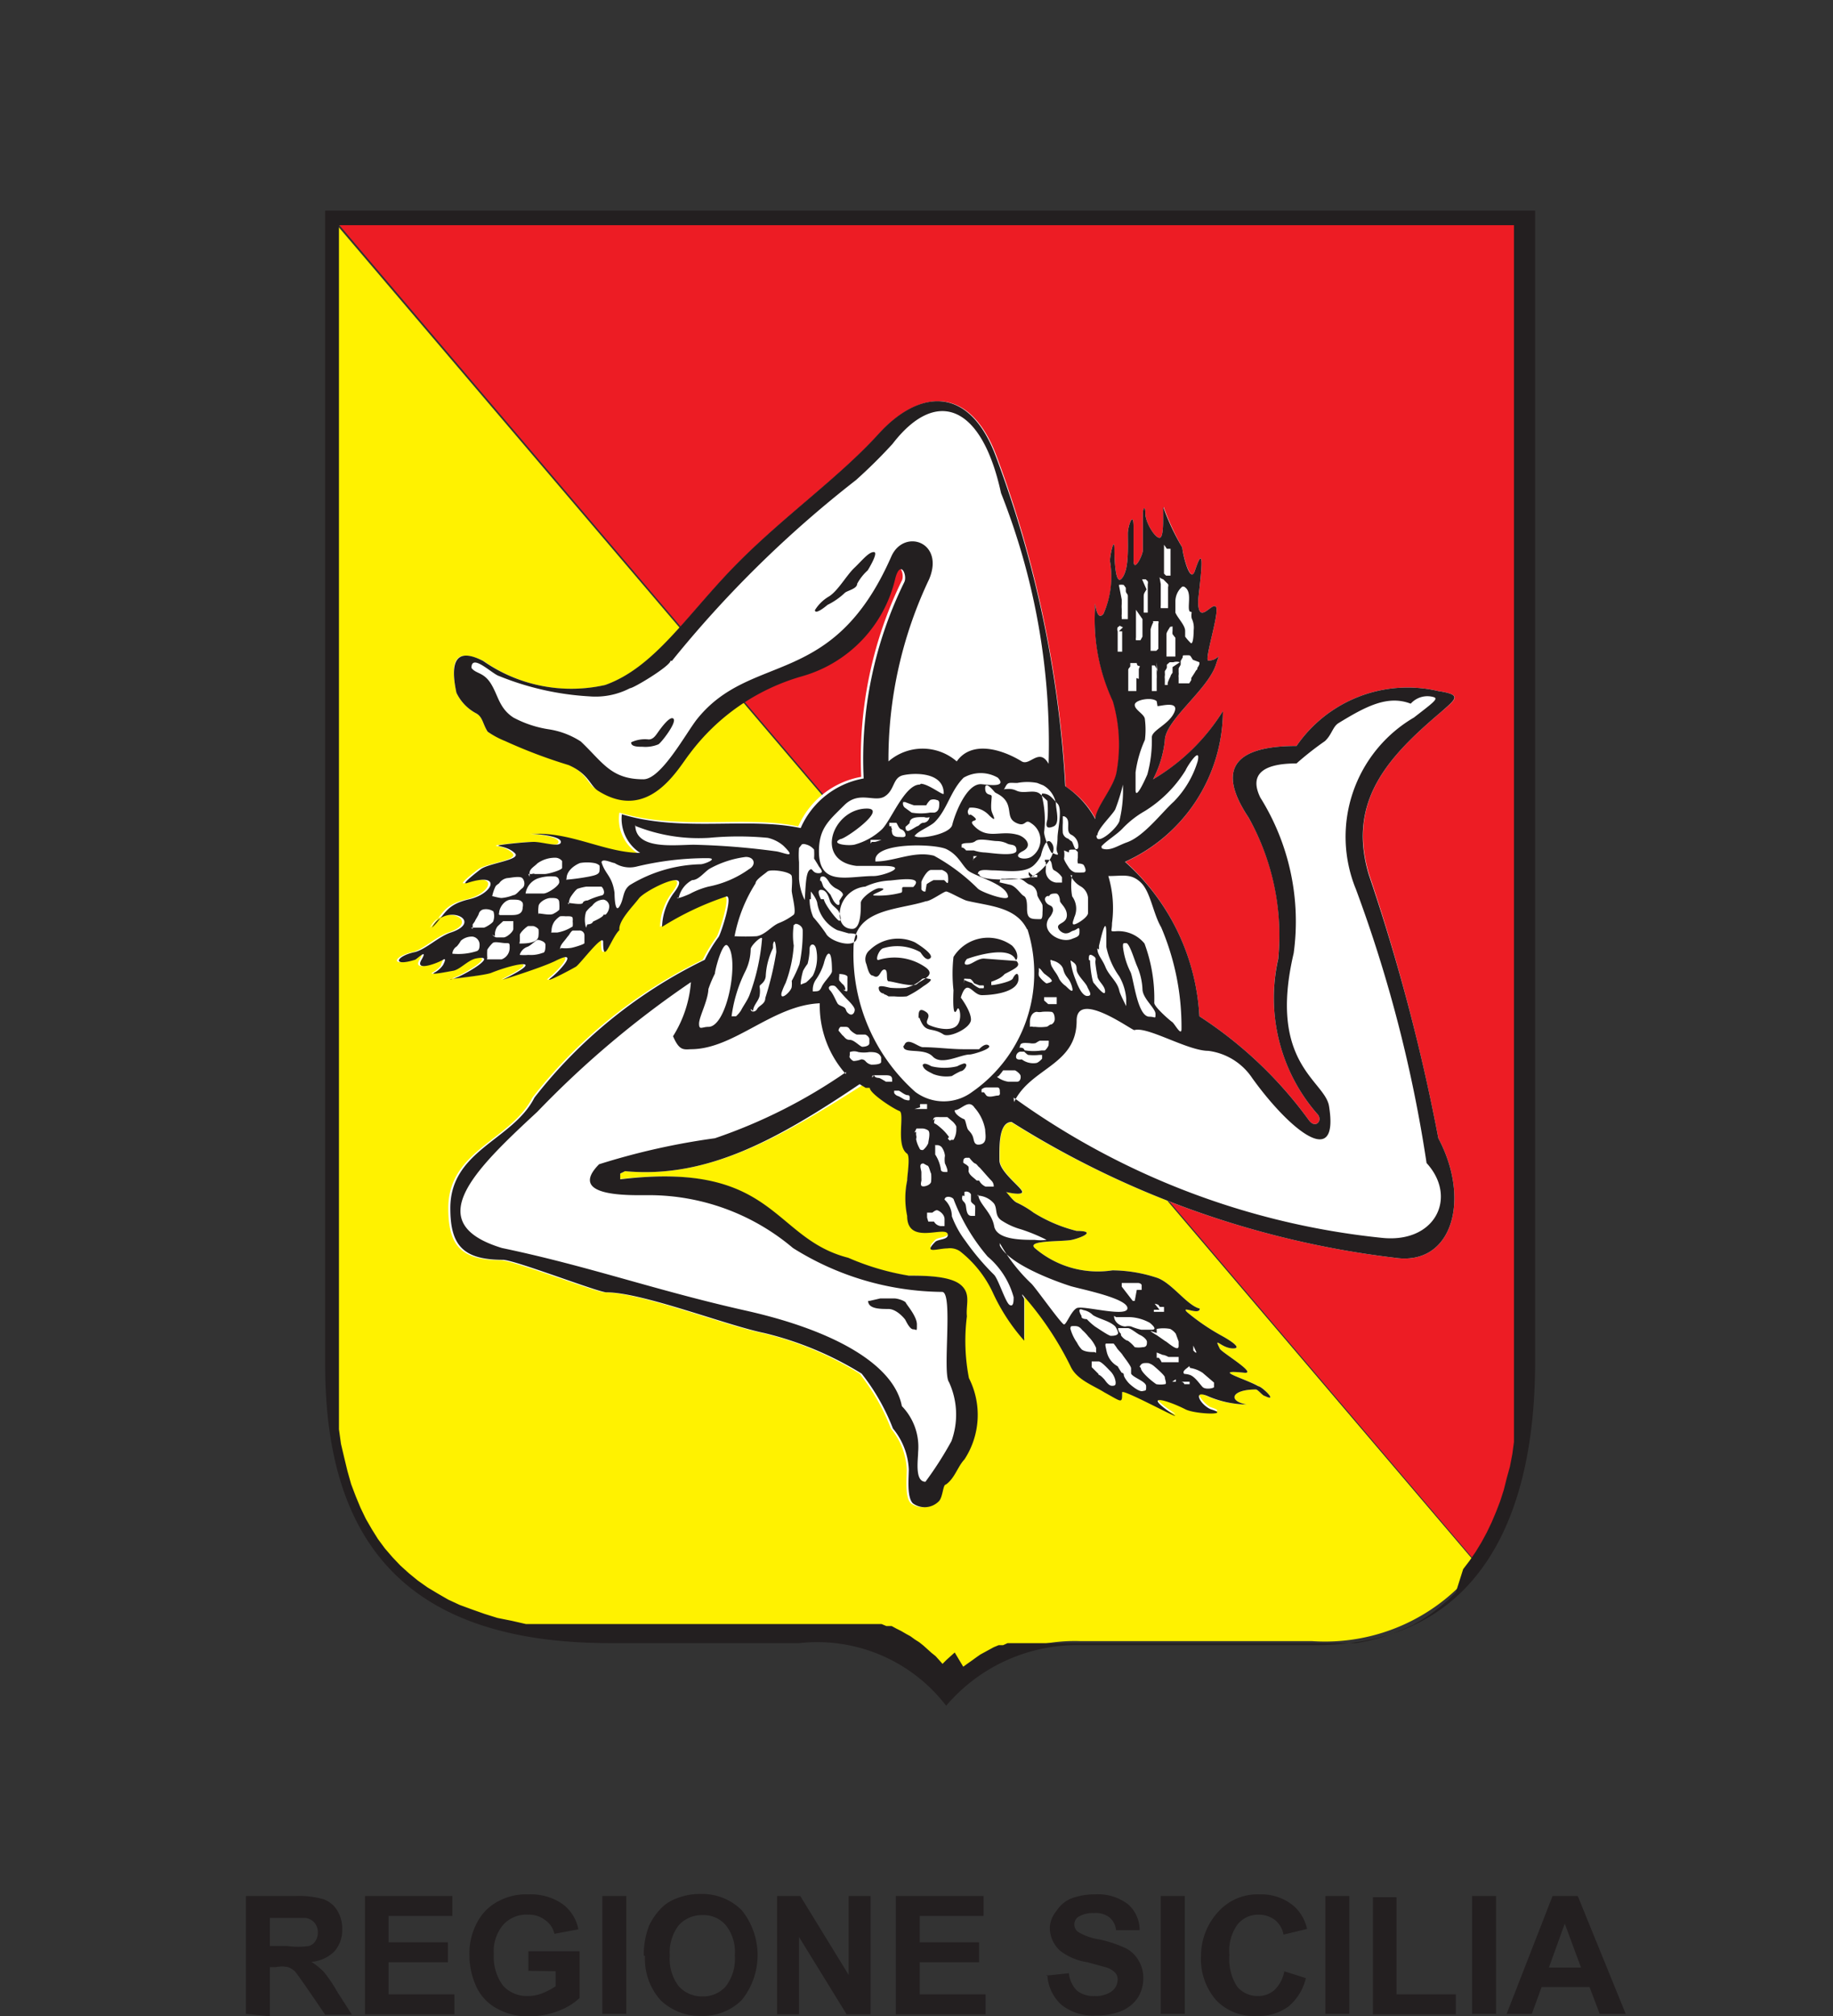 <svg xmlns="http://www.w3.org/2000/svg" viewBox="0 0 45.1 49.6"><rect x="0" y="0" width="45.1" height="49.6" fill="#333333" stroke="none"/><defs><style>.cls-1{fill:#ed1c24;}.cls-1,.cls-2,.cls-3,.cls-4{fill-rule:evenodd;}.cls-2{fill:#fff200;}.cls-3,.cls-5{fill:#231f20;}.cls-4{fill:#fff;}.cls-6{fill:none;}</style></defs><g id="Layer_2" data-name="Layer 2"><g id="Layer_1-2" data-name="Layer 1"><path class="cls-1" d="M8.07,5.21H37.61V33.42a8.65,8.65,0,0,1-1.3,5h0Z"></path><path class="cls-2" d="M8.08,5.29h0L36.36,38.51a4.71,4.71,0,0,1-4.08,1.86l-5.7,0a4.16,4.16,0,0,0-3.32,1.48,4,4,0,0,0-3.6-1.54l-4.53,0c-4.84,0-7-2.22-7-6.82Z"></path><path class="cls-3" d="M8,5.18V33.56c0,4.62,2.23,6.88,7.09,6.86l4.57,0a4,4,0,0,1,3.62,1.54,4.23,4.23,0,0,1,3.34-1.49l5.73,0c4.16,0,5.41-3.33,5.42-6.91V5.18ZM37.25,35.47l0-.3,0-.32,0-.32,0-.32V5.54H8.34V34l0,.41,0,.38,0,.37.05.36.08.34.08.33.09.32.11.29.12.29.13.27.15.26.15.24.17.23.19.22.19.2.21.19.22.18.24.17.25.15.26.15.28.13.3.11.31.11.32.1.35.07.35.08.38,0,.39,0,.4,0,.43,0h.43l4.57,0h.62l.15,0h.15l.14,0,.15,0,.14,0,.14,0,.13,0,.14,0,.13,0,.13,0,.13,0,.12.05.13,0,.11.06.12.06.12.07.11.06.11.08.11.07.1.08.1.09.1.09.1.08.09.1.08.09h0l.1-.1.1-.09.1-.09L23.7,41l.11-.08.1-.07.11-.08.1-.07.11-.06.11-.06.11-.06.12-.05.11,0,.11-.05.12,0,.12,0,.11,0,.12,0,.12,0,.12,0,.11,0h.13l.12,0,.12,0h.62l5.72,0h.37l.35,0,.33,0,.31-.06.3-.08.27-.09.27-.11.25-.11.24-.14.21-.14.22-.17.19-.16.19-.19L36,38.6l.16-.21.15-.22.14-.23.13-.24.12-.25.11-.26.1-.26.09-.28.07-.28.08-.29.06-.31Z"></path><path class="cls-4" d="M21.21,26.7h0C19.17,28,17.42,29,15.38,28.81l-.11.06h-.06l0,0s0,.11,0,.14c3.83-.46,3.73,1.45,5.61,1.93a6.75,6.75,0,0,0,1.49.44c.35,0,1,0,1.27.22s.13.49.16.78a4.52,4.52,0,0,0,.06,1.52,2,2,0,0,1-.12,2c-.16.18-.24.47-.46.62-.07,0-.07.31-.17.41a.49.49,0,0,1-.64.05c-.15-.15-.1-.62-.1-.84a1.7,1.7,0,0,0-.39-1,5.18,5.18,0,0,0-.77-1.35,8,8,0,0,0-2.4-1c-.93-.19-3-1-3.88-1-.2,0-2.26-.79-2.55-.79-1,0-1.29-.39-1.29-1.28,0-1.43,1.54-1.67,2.07-2.72a11.89,11.89,0,0,1,4.19-3.39,3.64,3.64,0,0,1,.34-.56c.05-.06.36-1,.2-1a7.25,7.25,0,0,0-1.59.75,1.46,1.46,0,0,1,.3-.85c.5-.66-.71-.05-.87.16s-.51.54-.48.77c-.2.2-.4.9-.4.29,0-.22-.57.55-.67.61s-.85.46-.61.27.71-.72.1-.41c-.35.17-1.32.47-1.29.46,1.1-.54.35-.42-.28-.17-.16.07-1.2.17-1,.16s1.27-.64.61-.51c-.2.05-.38.27-.54.3s-.58.1-.48.05a.67.67,0,0,0,.22-.18c0-.06.11-.21,0-.14s-.71.31-.53,0-.13,0-.16,0c-.57.18-.48-.09,0-.19.26-.07.57-.38.87-.48.85-.28-.14-.75-.45-.12.33-.33.31-.56.91-.7s.8-.68-.05-.4c-.21.07.29-.31.33-.34.22-.15,1-.22.84-.39s-.42-.17-.41-.19.68-.09.88-.09.66.15.66,0-.64-.2-.75-.2.18,0,.2,0c.88,0,1.7.48,2.5.48a1,1,0,0,1-.45-1c1.47.45,3.1.06,4.4.34a2.09,2.09,0,0,1,1.55-1.22,10,10,0,0,1,1-4.83c.08-.16-.09-.57-.22-.1a3.24,3.24,0,0,1-2.31,2.42,5.24,5.24,0,0,0-2.75,1.9c-.28.35-1,1.71-2.26.9-.2-.12-.21-.4-.72-.62a11.57,11.57,0,0,1-1.56-.6A1.87,1.87,0,0,1,12,18c-.12-.18-.12-.36-.28-.45a1.11,1.11,0,0,1-.49-.51c-.18-.84,0-1.1.67-.78a3.75,3.75,0,0,0,3,.59c1.21-.43,2-1.71,3.18-2.92s2.56-2.17,3.55-3.26,2.23-1.21,2.89.55a27.71,27.71,0,0,1,1.7,8.13,2.14,2.14,0,0,1,.74.8c0-.28.45-.77.52-1.15a3.82,3.82,0,0,0-.09-1.75A4.74,4.74,0,0,1,26.94,15c0-.46,0,.35.21.1a2.18,2.18,0,0,0,.16-1.3c0-.14.11-.64.11-.29,0,.06,0,.93.18.72s.15-.74.15-1.11c0-.17.14-.58.14-.16v.82c0,.33.23-.12.23-.25v-.9c0-.13.06-.21.06,0s.23.6.35.6.08-.6.1-.76a6.44,6.44,0,0,0,.46,1c0,.12.2.93.31.57.31-.94.08.59.08.75,0,.62.35,0,.44.14s-.3,1.32-.19,1.32c.27,0,.31-.28.19.09-.19.62-1.26,1.38-1.26,1.88a2.65,2.65,0,0,1-.29.95,4.9,4.9,0,0,0,1.72-1.68,4.1,4.1,0,0,1-2.4,3.71A5.51,5.51,0,0,1,29.51,25a10.14,10.14,0,0,1,2.69,2.55c.17.24.37,0,.2-.16a4.36,4.36,0,0,1-.95-3.81,5.85,5.85,0,0,0-.73-3.47c-.78-1.17-.38-1.76,1.18-1.76A3.32,3.32,0,0,1,35.39,17c.58.09.46.18.06.52-1.26,1.07-2.32,2.17-1.76,4A49.79,49.79,0,0,1,35.39,28c.8,1.5.35,3.15-1.07,2.94a22.88,22.88,0,0,1-9.43-3.33c-.33,0-.29.64-.29.93s.56.68.56.78-.42,0-.41,0,.16.21.27.26a2.8,2.8,0,0,1,.41.25,3.8,3.8,0,0,0,1.06.45c.51,0,.11.17-.12.22s-1.15,0-.9.21a2.38,2.38,0,0,0,1.9.54,3.56,3.56,0,0,1,1.09.18c.37.12.75.69,1.06.76,0,.18-.49-.09-.31.09a5.32,5.32,0,0,0,.87.59s.55.3.26.3-.49-.32-.33,0c0,.07.92.61.62.6-.86-.09,0,.14.34.33.07,0,.5.41.15.24-.05,0-.17-.16-.22-.16-.6,0-.7.28-.23.37a2.63,2.63,0,0,1-.94-.19s-.23-.12-.23-.06.18.28.3.32c.5.16-.39.12-.63,0-.45-.23-1.11-.42-.31.12.36.24-1.25-.64-1.25-.54,0,.3,0,.24-.44,0-.27-.17-.68-.31-.83-.64a8.15,8.15,0,0,0-1.18-1.77c0,.06.05.06.05.14v1a4.54,4.54,0,0,1-.79-1.2,2.8,2.8,0,0,0-.8-1,.44.44,0,0,0-.31-.07c-.23,0-.61.15-.3-.16.07-.07.32-.05.32-.17,0-.27-1,.29-1-.47a2.12,2.12,0,0,1,0-.87c0-.12.08-.59,0-.66-.29-.2-.05-1-.19-1.05s-.73-.43-.73-.57,0,0,0,0h-.1s0,0,0,0h0"></path><path class="cls-3" d="M25.28,22.86a3.56,3.56,0,0,1-1.36,4,1.17,1.17,0,0,1-1.4,0A4.53,4.53,0,0,1,21,23.34c0-1,1.11-.95,1.78-1.17.12,0,.44-.24.5-.24s.42.21.52.23c.55.13,1.2.15,1.47.7m-1.55,1.33s0-.1,0-.11.1,0,.14,0,.09.08.11.11,0,0,0,0l.13.05s.08,0,.1,0a.08.08,0,0,1,0,.07s0,0,0,0H24.1a.64.64,0,0,1-.19-.13s-.18-.06-.18-.08m-1.13.95c0-.14,0-.28.18-.16s-.09.25.09.33.54.16.68,0,.05-.51,0-.39c-.13.28-.09-.44-.09-.47a3.7,3.7,0,0,1,0-.82,1,1,0,0,1,1.44-.28c.21.21.11.42.08.33-.17-.33-1-.07-1.19,0,0,0-.12.14,0,.14s.25-.15.42-.15l.8.06c.11.12,0,.17-.29.32a.51.51,0,0,1-.14.11,1.34,1.34,0,0,1-.19.08s0,.06,0,.08.49-.07.53-.16.14-.2.14,0c0,.35-.66.41-.9.41s-.36-.45-.52.06c0,0,.25.33.25.54s-.52.45-.67.37c-.32-.21-.45,0-.6-.42m.08,1.2c0-.14.21,0,.22,0a1.35,1.35,0,0,0,.63,0,.87.87,0,0,1,.17-.07c.13,0,0,.19-.08.19a1.64,1.64,0,0,0-.22.12.89.89,0,0,1-.46-.05c-.11-.06-.26-.11-.26-.25m-.45-.46c.08-.21.34.05.46.05.31,0,.68.05,1,.05l.38,0s.15-.17.24-.09-.4.22-.47.22c-.23,0-.69.28-.91.05s-.74-.05-.72-.26m-.48-1.29c-.06,0-.13-.05-.13-.14s.25,0,.3,0a2.17,2.17,0,0,0,.36,0,.86.86,0,0,0,.41-.22.22.22,0,0,1,.16,0c.17,0-.13.18-.13.18a2.36,2.36,0,0,1-.41.25,1.61,1.61,0,0,1-.31,0h-.14s-.07-.05-.11-.05M21.48,24c-.11,0-.14-.23-.17-.3a.29.29,0,0,1,.09-.33,1,1,0,0,1,1.11-.19s.49.29.38.39-.23-.14-.25-.15a1.17,1.17,0,0,0-.92-.09c-.11.05-.2.33-.09.28a1.33,1.33,0,0,1,1.12.17c.32.21-.08.32-.18.42s-.61-.06-.7-.06,0-.29-.11-.29-.11.26-.28.15m3.46,3A18.74,18.74,0,0,0,34,30.45c1.32.14,1.87-1,1.1-1.84a33.79,33.79,0,0,0-1.74-6.74,3.4,3.4,0,0,1,1.43-4.22c.45-.35.61-.46.49-.5a.55.55,0,0,0-.57.16c-.57-.22-1.11.07-1.78.48-.14.09-.16.28-.33.44a7.58,7.58,0,0,0-.7.55c-.86,0-1.16.29-.89.84a5.75,5.75,0,0,1,.82,3.83c-.64,2.72.77,3.13.87,3.76.26,1.61-1,.55-1.89-.69a1.53,1.53,0,0,0-1.08-.67c-.51,0-1.5-.61-1.82-.51-.07,0-1.42-1-1.42-.23,0,1.1-1.13,1.15-1.54,2m2.32-5.56c.36,0,.56-.07.8.16s.3.76.5,1.1a6.24,6.24,0,0,1,.5,2.5c0,.2-.17-.13-.23-.17s-.44-.37-.44-.47a3.89,3.89,0,0,0-.24-1.46.83.83,0,0,0-.73-.3c-.13,0-.07,0-.07-.2a2.76,2.76,0,0,0-.09-1.16m.36,1.74c0-.09,0-.09.08-.09s.2.41.26.55a1.59,1.59,0,0,1,.14.58c0,.23.32.47.32.61s0,.07-.15.07c-.29,0-.38-.89-.46-1.09a1.83,1.83,0,0,1-.19-.63m-.59.07v-.09c.11-.48.18-.66.18-.3,0,.09,0,.24,0,.32a1.9,1.9,0,0,0,.32.73,1.31,1.31,0,0,1,.17.55s0,.18,0,.18-.16-.31-.17-.38c-.05-.23-.25-.36-.34-.58S27,23.5,27,23.33m-.21.28c0-.09,0-.16.1-.1s.06.09.06.16A3,3,0,0,0,27,24c0,.13.19.24.19.39s-.24-.17-.28-.21-.09-.41-.09-.55m-.47,0c.1.07.14.09.14.22s.22.32.26.42.15.23,0,.23-.27-.36-.29-.41a1.83,1.83,0,0,1-.12-.46m-.44,0a.4.4,0,0,1,.21.12.26.26,0,0,1,.05.09s0,0,0,0a.48.48,0,0,0,.08.18l.06.08a.63.63,0,0,1,.09.24c0,.11-.16-.09-.19-.1a.54.54,0,0,1-.14-.16.83.83,0,0,0-.09-.16s-.05-.07-.07-.11a.26.26,0,0,1-.05-.14.08.08,0,0,1,0-.06s0,0,0,0m-.16,1s0-.06,0-.08v0l0,0,0,0,.05,0,0,0,0,0H26l0,0v.17h0v0h0l0,0h0l-.06,0h-.1l-.05,0h0v0Zm-.08-.76s.07.1.11.12l.09.07a.08.08,0,0,0,0,0s.07.06.07.09-.11.06-.13.06-.15-.11-.19-.19a.31.31,0,0,1,0-.1c0-.05,0-.06,0-.09m-.22,1.33c0-.11.05-.24.17-.25a.31.31,0,0,0,.13,0,1.24,1.24,0,0,1,.22,0c.07,0,.09.11.09.16a.15.15,0,0,1-.08.15c-.06,0-.07.06-.15.06a1,1,0,0,1-.24,0l-.06,0a.11.11,0,0,0-.08,0m-.24.47c0-.1.16-.07.23-.07a.37.37,0,0,0,.15,0s0,0,0,0,.09-.06.11-.06.2,0,.21,0,0,.09,0,.11-.07.13-.1.13,0,0-.07,0a1.31,1.31,0,0,1-.4,0l0,0c-.05,0,0-.07-.15-.07M25,26a.13.13,0,0,1,.1-.13h.1s.08.08.1.08a1.22,1.22,0,0,0,.27,0h.07s0,.08,0,.09-.1.11-.15.11a.47.47,0,0,1-.35-.09S25,26.09,25,26m-.43.47s.08-.09.11-.14,0,0,0,0,.27,0,.29,0,.13.08.14.13,0,.14-.08.15h-.22a.61.61,0,0,1-.28-.12m-.38.38.06,0,.06.08c.07.06.21,0,.28,0s.05-.07.05-.1,0-.1-.06-.1l-.27,0a.18.18,0,0,0-.12.05m1.66-4.72c0-.1.1-.1.17-.1s.1.12.1.18.17.17.17.35-.17.19-.21.26.08.19.18.19.12-.05.2-.07.14-.12.14,0,0,.14-.17.2c-.29.14-.82-.18-.57-.52a.4.4,0,0,0,.09-.17c0-.15-.1-.1-.17-.2s0-.17.07-.16m.53-.51a.59.59,0,0,0,.26.28.37.37,0,0,1,.17.27c0,.1,0,.28,0,.38s-.26.27-.34.28,0-.14,0-.17a.51.51,0,0,0-.05-.52,1.45,1.45,0,0,1,0-.52m-1.78.17c0-.1.05-.08.13-.08a1.93,1.93,0,0,1,.34,0c.11,0,.18.12.27.14a.27.27,0,0,1,.18.24c0,.07.12.21.13.27a1,1,0,0,1,0,.17c0,.06,0,.17-.05.17-.24,0-.33,0-.33-.26,0-.1,0-.27-.08-.31s-.2-.26-.36-.28l-.26-.06m.87-.13c0-.09,0,0,0-.05h.08l0,0a.15.15,0,0,1,0,0,.08.08,0,0,0,0,0l0,0,0,0h0l0,0s0,0,0,0v.06h0v0h-.16s-.05-.05-.05-.07,0-.05,0-.06,0,0,0,0l0,0h0l0,0,0,0m.4-.25s0,0,0-.05h.07c.14,0,.07.22.16.26a.52.52,0,0,1,.19.17s0,.11,0,.13h-.15a.29.29,0,0,1-.25-.3,1.49,1.49,0,0,0,0-.21m.57-.23c0-.05,0-.07.07-.07s.07,0,.09,0h0v0l.06.06v.14a.34.34,0,0,0,0,.14s.13,0,.15.05h0s.09.15,0,.17a1.55,1.55,0,0,1-.22,0,.29.29,0,0,1-.16-.13s-.11-.16-.11-.21a.6.6,0,0,0,0-.2m0-.84c.21.08,0,.38.19.46a.31.31,0,0,1,.16.3s0,.05-.05.05-.08-.18-.12-.2-.06-.05-.08-.06a.19.19,0,0,1-.13-.14,2.08,2.08,0,0,1,0-.25c0-.05,0-.14,0-.16m-.51-.56c.19,0,.25.12.38.25s0,.65,0,.84-.05.27,0,.37-.11,0-.14,0-.19-.38-.19-.51a2.47,2.47,0,0,0-.06-.91M24.06,21.5c0-.14.25-.09.37-.09.28,0,.76.09,1-.12a.8.8,0,0,0,.18-.24s.12-.55.28-.29-.33.78-.58.83-1.22.1-1.22-.09m-.16-.35h.25v0h0v0h0l0,0v0l0,0H24l-.05,0h0l0,0,0,0s0,0,0,0v-.09l0,0s0,0,.09,0m.66-1.63c.1-.21.1-.17.33-.17a1.3,1.3,0,0,1,.49,0l.15.06a.64.64,0,0,1,.31.44c0,.16.11.5-.06.57s-.2,0-.15-.17a2.36,2.36,0,0,0,0-.46l-.17-.16c-.14-.14-.4,0-.59-.09s-.32,0-.31-.06m-.85.48a.58.58,0,0,1,.49.19c.21.2.09,0,.06-.1s0-.3,0-.37-.16,0-.16-.2.21.07.24.1.23.09.31.29,0,.37.23.47.19-.12.35,0a.49.49,0,0,1,0,.83c-.18.1-.49,0-.21-.14s.05-.37-.14-.41c-.42-.11-.72.13-1.05-.21-.18-.18.15-.09,0-.22s-.1,0-.14-.07,0-.12,0-.12m-.17.86c.09-.06.24,0,.34-.08s.39,0,.54,0a.61.61,0,0,1,.24.06c.09.05.23,0,.23.17s-.69.05-.79.05a1,1,0,0,1-.26-.05l-.19,0s-.06-.08-.11-.07m-2.12.34c-.08-.48,1.47-.44,1.75-.3s.36.36.51.51.94.33,1,.64c.05.16-.65-.09-.74-.18a4.77,4.77,0,0,0-1.08-.81c-.51-.13-1,.16-1.48.14m1-.6c0-.11.38-.25.5-.37.31-.31.38-.76.71-1.09a.84.84,0,0,1,.84,0c.26.27-.32.16-.42.16-.36,0-.64.75-.7,1s-.91.38-.93.26m-1.08.2s0-.08,0-.09h.12l0,0h.05v0h.1v0h0v0h0s-.14.05-.17.05,0,0,0,0h-.07v0h0s0,0,0,0m.43-.39s0-.06,0-.08l.05,0s.1,0,.12,0,.06.14.12.16a.16.16,0,0,1,.11.14c0,.07-.09.05-.14.05s-.17,0-.19-.1,0-.08,0-.09-.05-.07,0-.07m.43-.08c0-.16.21-.15.36-.15a.18.18,0,0,0,.13,0l0,0s0,0,0,0a.16.16,0,0,1-.15.14c-.07,0-.1.07-.14.08s-.2.13-.25.12-.05-.07-.05-.1v0s0,0,0,0m-.06-.61.05,0s.18.07.22.08l.07,0h.14s.08,0,.09,0a.45.45,0,0,1,.1-.13.22.22,0,0,1,.16,0s.06,0,.06.08,0,.2-.12.23l-.11,0a1.35,1.35,0,0,1-.45,0l-.15-.11a.13.13,0,0,1-.06-.14m.41-.44c-.37,0-.7.87-.93,1.1a1.59,1.59,0,0,1-.65.37c-.13.05-.65,0-.37-.13.12,0,1.17-.75.65-.75-.84,0-1.31,1.28-.26,1.41.2,0,.44,0,.65,0,.7,0,0,.25-.22.25-.64,0-1.35.27-1.35-.61,0-.57.25-.76.62-1.13s.75-.06,1-.22.19-.46.45-.52,1-.09,1,.45c0,.07-.36-.23-.56-.24m.11,2.65.13,0c-.13,0-.09,0-.17,0a.13.13,0,0,1-.06-.05s0-.15,0-.18.13-.3.24-.3h.27c.13.06.15.09.15.25s-.07,0-.11,0l-.25,0a1.28,1.28,0,0,0-.17.1Zm-1.59.32c0,.15,0,.6-.21.6s-.31-.16-.31-.36a.69.69,0,0,1,.63-.68,1.6,1.6,0,0,1,.6-.15c.1,0,.88-.14.58.16,0,0-.17,0-.24,0s0,.12-.06.14a2.14,2.14,0,0,1-.63.07c-.25,0,.45-.18.09-.18-.12,0-.45.24-.45.36m-1-.54c0-.07,0-.11.07-.11s.13.11.17.17a.53.53,0,0,0,.14.12s.25.11.16.2l-.07.11a.15.15,0,0,1,0,.09c-.05.05-.14-.09-.14-.09s-.07-.13-.07-.14-.15-.17-.17-.19-.05-.14-.07-.16m0,.45s-.13-.23,0-.23.18.14.22.27.19.18.23.29.05.2,0,.2-.36-.4-.38-.53m-.32,0s0-.19,0-.19.15.18.16.3a.9.9,0,0,0,.49.65l.28.08c.07,0,.21,0,.21.07,0,.34-.67.14-.77-.07a4.24,4.24,0,0,0-.31-.4,1.08,1.08,0,0,1-.09-.44m-.13,0a1.42,1.42,0,0,1-.13-.5v-.41a2,2,0,0,1,0-.35l.07-.09a.13.13,0,0,1,.09,0,.38.38,0,0,1,.21.13,1.62,1.62,0,0,1,0,.22s.09.14.11.18.17.18,0,.18-.14-.16-.23-.07-.09.48-.11.73m-1.73.91a3.72,3.72,0,0,1,.52-1.32c0-.09.21-.22.29-.29s.58,0,.6.11,0,.27,0,.36.12.52.05.59a1.46,1.46,0,0,1-.35.2c-.19.07-.34.29-.56.33a4.87,4.87,0,0,1-.55,0m-2.43-2.71a4.18,4.18,0,0,0,1.81.29,7.65,7.65,0,0,1,1.44,0,.91.91,0,0,1,.38.19c.37.36,0,.16-.19.14a18,18,0,0,0-2-.16c-.47,0-1.45.14-1.45-.49m4.42-5.28a1,1,0,0,1,.35-.34c.22-.14.43-.52.62-.7s.35-.39.48-.39-.15.45-.15.45a1.23,1.23,0,0,0-.26.33c0,.13-.26.17-.31.23a1.72,1.72,0,0,1-.42.29s-.3.26-.31.13m-4.52,3.25a.79.79,0,0,1,.43-.07c.1,0,.16-.08.21-.15s.31-.45.4-.36-.3.59-.37.63a.84.84,0,0,1-.39.06c-.11,0-.29,0-.28-.11m1-2a27.67,27.67,0,0,1,4.53-4.45,12.57,12.57,0,0,0,.9-.89c1.06-1.38,2.19-1,2.67,1.21a16.74,16.74,0,0,1,1.17,6.66c-.23-.41-.46.06-.66-.06-.54-.33-1.25-.5-1.6,0a1.28,1.28,0,0,0-1.68,0,10.32,10.32,0,0,1,1-4.48c.39-.92-.62-1.26-.93-.56-1.44,3.28-3.44,2.33-4.78,4-.27.34-.88,1.48-1.32,1.48-.8,0-1-.42-1.54-.93a2,2,0,0,0-.79-.3,2.7,2.7,0,0,1-.87-.29c-.35-.23-.37-.54-.55-.83s-.37-.24-.48-.39c0-.37.51.15.68.2a6.93,6.93,0,0,0,2.22.5,1.84,1.84,0,0,0,1-.2c.09,0,1-.55,1-.68M27.1,20.82c.11-.13.38-.29.52-.44a2.38,2.38,0,0,1,.55-.43,3.1,3.1,0,0,0,1-1c.05-.12.38-.61.3-.23a2.41,2.41,0,0,1-.59,1c-.29.26-.73.85-1.15,1-.23.08-.42.23-.62.15M27,20.55c0-.16.36-.49.44-.64a4.76,4.76,0,0,0,.19-.61v-.16c0-.1,0,.19,0,.2a3.17,3.17,0,0,1-.08.82c0,.17-.59.69-.57.39m2.53-4.26c0-.05,0,0,0,0l0,0v0l0,.05a.36.36,0,0,1-.05.09c0,.07,0,0-.06.11l-.09.14v.05l-.05.08,0,0H29l0,0,0,0,0,0v-.14a.31.31,0,0,1,0-.07.2.2,0,0,0,0-.06l0-.05,0,0,0-.05.05-.09,0-.09.05-.09c0-.05,0-.05.07-.05s0,0,.06,0,.05,0,.12.11m-.5.18c0-.07,0,0,0,0l0,0v0l0,.05,0,.09s-.05.06-.05.09a1,1,0,0,0-.07.16v0l0,0,0,.05,0,0h-.07l0,0h0v0l0,0v-.15a.29.29,0,0,1,0-.08.2.2,0,0,0,0-.06l0-.05s.05-.07.05-.09v-.07l.07-.06h.09a.27.27,0,0,1,.16,0m-.57,0v.29a1,1,0,0,1,0,.12V17l0,0V17h-.12l0,0,0,0,0,0v-.13l0,0v-.32s0,0,0-.09,0-.07,0-.09l.07,0s.05.06.07.16m0,.84c.09,0,.55-.14.41.16s-.55.43-.55.61a3.15,3.15,0,0,1-.11.91s-.29.68-.29.38V19a2.86,2.86,0,0,1,.23-.8,2,2,0,0,0,0-.5c0-.13-.25-.23-.25-.36s.43-.2.54-.09m-.5-.57c.05,0,0,0,0,0l0,0v0l0,.05v.27h0l0,0h-.15v0h0l0,0-.05,0,0,0v-.43s0-.05,0-.09.05-.07.05-.09,0-.08,0-.08l.07,0h.09s0,.07.05.07,0,.05,0,.09v.23Zm.89-1.27s0,0,0,.06v.05l0,0,0,0a.29.29,0,0,0,0,.08l.07.09s0,.06,0,.09v.27l0,.05v0l0,0,0,.05,0,0H28.8l-.05,0-.05,0,0,0,0,0v-.35s0-.06,0-.11l0-.09c0-.05.07-.14.09-.18m-.43-.14s.09,0,.09,0v0h0v0l.05,0a.07.07,0,0,1,0,.06v.55l0,.07-.05.05h-.09l0,0-.05,0,0-.05v0s0,0,0,0v-.48a.83.83,0,0,1,.07-.18m-.27-.07a0,0,0,0,0,0,0l0,0,0,0v.43l0,0v0l-.05.09,0,0v0l0,0,0,0H28l0,0-.05,0a.2.2,0,0,1,0-.07v-.29s0-.07,0-.09v-.12s0-.08,0-.11,0-.07,0-.07Zm-.58.3s.08,0,.08,0v0h0v0l0,0s0,.06,0,.09v.09s0,.13,0,.18v.05l0,0v.09l0,0,0,0,0,0h-.06l0,0h0l0,0-.05,0v-.5a.13.13,0,0,1,0-.1,0,0,0,0,1,0,0c.09-.05,0-.05.13,0m1.5-1c.17.09.12.32.12.5s.07.09.07.14a.43.43,0,0,0,0,.14.52.52,0,0,1,.05.29s0,.36-.07.32a1.14,1.14,0,0,1-.14-.16v-.14c0-.14-.18-.31-.24-.45v-.27a.48.48,0,0,1,.17-.37m-.56-.23a.21.21,0,0,0,.09.05v0h0l0,0,.05.05.07.07a.1.1,0,0,1,0,.07v.52l0,0h0l0,0h-.07l0,0h-.05s-.06,0-.06,0a.24.24,0,0,1,0-.07v-.28s0-.08,0-.11,0-.11,0-.13Zm-1,.19a.27.27,0,0,1,.12,0v0h0v0l0,0,.05.07,0,.08c0,.05.05.07.05.12V15l0,0v.18l0,0,0,.05v0l0,0s0,0-.05,0h0l-.05,0-.05,0,0-.05,0,0a.24.24,0,0,1,0-.07v-.13a.68.68,0,0,1,0-.12s0-.09,0-.11Zm.57-.14s.09,0,.09,0v0h0l.05.05a.13.13,0,0,1,0,.07V15l0,0v.07l0,0v0l0,0h-.05l0,0-.05,0,0,0,0,0,0,0v-.36c0-.1,0-.1.07-.21m.5-1c.07,0,.07,0,.09,0l0,0h0v0l0,0,0,0s0,0,0,.09v.57h0l-.05,0,0,0-.06,0-.05-.05,0,0V13.4Zm.22,20.43s0,.05,0,.06h0v0h0l.07,0,0,0,.06,0s.06,0,.08.06l0,0h.13v0h0v-.06s0,0,0,0l0,0,0,0h0l0,0,0,0,0,0s0,0-.05,0H29l-.16,0m-.8-.37c.05-.1.1-.09.21-.09a.38.38,0,0,1,.16.09s.25.21.25.26.06.17,0,.17a.62.62,0,0,1-.21,0c-.12-.08-.38-.3-.38-.4m-.84-.4a.54.54,0,0,0,.27.36l0,0a1.84,1.84,0,0,0,.1.16s.05,0,.05.05.08.16.13.21.24.21.33.19.09,0,.09-.12-.32-.21-.37-.31v-.13c0-.06-.18-.28-.21-.33s-.11-.12-.14-.17-.08-.11-.08-.11h-.18c-.05,0,0,.13,0,.16m-.19.59-.17-.17s0-.14,0-.14l.17,0c.07,0,.23.18.28.23a.47.47,0,0,1,.14.28c0,.06,0,.09-.09.09s-.17-.14-.19-.16-.1-.11-.14-.11m2.25-.17a.77.77,0,0,1,.31.12l.28.24s0,.08,0,.11-.21.07-.28,0-.19-.26-.32-.3-.14,0-.15-.06.15-.14.14-.16m-.8-.33v.07h0v0l0,.06,0,0s0,0,.05,0a.34.34,0,0,1,.07.11l0,0h0l0,0H29v-.07s0,0,0-.06l0,0,0,0,0,0,0,0s0,0-.05,0,0,0,0,0l-.05,0h-.09l-.06,0s-.09-.05-.14-.05m.83-.06c.09,0,.09,0,.14,0l.07,0,.05,0,0,0,0,0,0,0,0,0,0,0,0,0v0h-.21l0,0s0,0-.08,0l-.05-.05s0,0,0-.06l0,0v0h0v0s0-.06,0-.06m-.9-.31c0-.05,0-.1,0-.1a.91.91,0,0,1,.33,0,.39.39,0,0,1,.14.12S29,33,29,33v.11c0,.17-.29-.11-.33-.12l-.2-.14s-.16-.09-.16-.11m-.73.07a.19.19,0,0,1-.07-.14h.24c.07,0,.23.14.3.17s.17.11.17.17,0,.13-.11.13a.58.58,0,0,1-.19,0,.85.85,0,0,0-.17-.16c-.05,0-.16-.1-.17-.14m.95-.62s0,0,0,0h-.09s-.05,0-.05,0,0,0,0,0,0,0,0,.05l0,0,0,0,0,0v0l0,0h0l0,0h0l0,0h0l.08,0h.17l0,0v-.12l-.05,0s0,0,0,0l-.05,0,0,0c-.05-.05,0-.05-.13-.08m-.81-.42s0-.09,0-.09H28s.07,0,.09.05l0,0,0,0,0,0v0l0,0v.12l0,0h-.12l0,0,0,0L27.92,32l0,0,0,0v0h0l-.05,0m-.41.4h.34a1.12,1.12,0,0,1,.49.14l0,0s.22.17.05.17l-.26,0a1.47,1.47,0,0,1-.25-.08.33.33,0,0,0-.14,0c-.12,0-.28-.1-.28-.26m-.8,0s-.06-.09-.05-.14.09,0,.11,0a.43.43,0,0,1,.22.12c.16.1.41.14.55.28a.45.45,0,0,1,.06.12c.05.11-.12.11-.17.11s-.31-.18-.39-.23a1.62,1.62,0,0,1-.2-.18s-.13,0-.13-.06m-.27.29c0-.05,0-.06.08-.06s.13,0,.21.1a1.17,1.17,0,0,1,.15.16.87.87,0,0,1,.19.28s0,.06,0,.1,0,0-.06,0-.2,0-.29-.06a.66.66,0,0,1-.12-.17,1.12,1.12,0,0,1-.17-.37m-1.73-2.08a4.19,4.19,0,0,0,.78,1c.11.11.74,1,.8,1s.17-.32.31-.4,1.25.24,1.25,0-1.11-.46-1.39-.54c-.44-.14-1.53-.55-1.75-1m-1.79-.69v-.12s0,0,0,0h.13s.07-.06.11-.06.19.09.19.22v.17s-.09,0-.1,0a.22.22,0,0,1-.16-.11c-.05,0,0,0-.14,0s-.05,0,0,0m.4-.53c0-.13.22-.08.23,0a4.8,4.8,0,0,0,.83,1.39,2,2,0,0,1,.64,1c0,.09,0,.25-.1.19s-.27-.62-.38-.74a6.09,6.09,0,0,1-.71-.84,2.37,2.37,0,0,1-.33-.6.56.56,0,0,0-.18-.41m.49-.09s0-.09,0-.1a.13.13,0,0,1,.16.06s0,.11,0,.16.09.09.1.12,0,.19,0,.25H23.9c-.13,0-.12-.2-.14-.27s-.06-.08-.08-.12,0-.1,0-.11m.36,0a.55.55,0,0,1,.42.2c.09.14,0,.31.21.43a1.67,1.67,0,0,0,.45.2,4.29,4.29,0,0,1,.63.26,1.19,1.19,0,0,1-.29,0c-.32,0-.94,0-1-.34s-.38-.55-.39-.77m-.37-.79c0-.05,0-.11.07-.12l.08,0s.1.13.14.14.08.08.1.09.21.24.31.34a.19.19,0,0,1,.05.14s0,0-.09,0h-.11a.33.33,0,0,1-.16-.15l-.06,0c-.08-.08-.18-.13-.2-.23a.36.36,0,0,0,0-.11.28.28,0,0,0-.09-.07M23,28.17s0,0,.05,0a.15.15,0,0,1,.12.05.44.44,0,0,1,.08.21.58.58,0,0,0,0,.19.76.76,0,0,1,.06.16s0,.05,0,.05h-.07s-.09,0-.09-.06a.92.92,0,0,0-.14-.37c0-.05,0-.15,0-.22m-.34.86v-.2c0-.07-.08-.22.05-.22l.09.05c.05,0,.07.15.1.2a1.15,1.15,0,0,1,0,.19c0,.08-.15.14-.22.12s0-.18,0-.22Zm.82-1.73c.16,0,.34-.29.49-.06a1.09,1.09,0,0,1,.26.54c0,.11.06.32-.11.36s-.16-.09-.19-.18-.08-.13-.12-.18-.06-.25-.1-.26-.24-.12-.23-.22m-.53.25c0-.1.09-.08.19-.08s.11,0,.16,0l.13.11a.41.41,0,0,1,.09.12s0,.05,0,.06a.5.5,0,0,1-.07.27s0,0-.05,0,0,.05-.06,0,0-.05,0-.07a1.17,1.17,0,0,0-.21-.23s-.1-.09-.14-.1,0-.09,0-.12m-.5.34.05-.1s.12,0,.15,0l0,0a.27.27,0,0,1,.14.05c.06.06,0,.26,0,.31a.45.45,0,0,1-.13.17c-.05,0-.07,0-.09-.05a.72.72,0,0,1-.08-.22.16.16,0,0,0,0-.1l0-.08m.1-.6a.19.19,0,0,1,0-.08s0,0,0,0h0l0,0h.17s0,0,0,0l0,0v.12h-.38s0,0,0,0v0h.07ZM22,26.88s0-.05,0-.05.08,0,.11,0,.15.11.22.11.05.07.05.11-.11,0-.12,0-.13-.08-.17-.09S22,26.9,22,26.88m-.54-.37c0-.06,0-.05.06-.06h.11l.14,0c.09,0,.18,0,.18.1v.06s0,0,0,0h-.15s-.13-.08-.16-.09-.13,0-.13-.08m-.6-.5s0-.06,0-.06a.3.3,0,0,1,.21,0,.83.83,0,0,0,.27,0c.11,0,.24,0,.29.13v.11c0,.07-.19.07-.24.07a.25.25,0,0,1-.14-.08.13.13,0,0,0-.11-.05A.58.58,0,0,1,21,26.1.2.2,0,0,1,20.9,26Zm-.28-.57a.14.14,0,0,1,.05-.11s.09,0,.12,0,.07,0,.1.05.11.11.18.14l.11,0h.1a.17.17,0,0,1,.1.1v.11c0,.07-.11.09-.17.09s-.2-.17-.31-.17-.13-.08-.18-.11l-.1-.12m-.22-1c-.07-.11.1-.13.15-.08s.18.21.28.31.19.2.19.26-.05.16-.14.1-.06-.11-.11-.15-.12-.05-.16-.09-.12-.27-.21-.35m.39,0a.18.18,0,0,0-.08-.15l-.07-.08a.34.34,0,0,1,0-.11s0-.05,0-.05.16,0,.2.06a.49.49,0,0,1,0,.07c0,.08,0,.18,0,.26s-.08,0-.11,0M20,24.39a.44.44,0,0,1,.08-.3,1.42,1.42,0,0,0,.19-.39s.06-.26.13-.24.07.35.07.43-.19.25-.25.38-.09.11-.22.12m-.3-.21a1.59,1.59,0,0,1,.06-.3,1.2,1.2,0,0,1,.11-.17,1.5,1.5,0,0,0,.05-.37c0-.12.12-.16.16,0A1,1,0,0,1,20,24a1.35,1.35,0,0,1-.17.17l-.13.05m-.15-1.47c0-.06.2,0,.2.14a3.83,3.83,0,0,1-.08.83,3.3,3.3,0,0,1-.19.41.61.61,0,0,1,0,.14c0,.11-.3.38-.25.15a1.73,1.73,0,0,1,.1-.24,3.22,3.22,0,0,0,.2-.92,1.71,1.71,0,0,1,0-.51m-1,2.12c0-.14.14-.25.16-.38s0-.19,0-.23.13-.08.15-.24a1.77,1.77,0,0,1,.18-.7s0-.07,0-.09c.05-.22.08.13.08.19a7.72,7.72,0,0,1-.27,1.13c0,.15-.15.18-.2.27s-.16.08-.16,0M18,25a3.48,3.48,0,0,1,.34-1.11,1.26,1.26,0,0,0,.13-.54c0-.09.28-.35.28-.26a5.18,5.18,0,0,1-.31,1.39c-.05.13-.15.26-.21.38a.75.75,0,0,1-.12.14s-.15,0-.14,0,.05,0,0,0m-.54-.67a2.84,2.84,0,0,1,.16-.38c0-.09.19-.81.31-.69.3.3,0,2-.47,2-.16,0-.23.09-.23-.08s.23-.58.23-.87m3.39,2.06a13,13,0,0,1-3.23,1.63,17.11,17.11,0,0,0-2.85.64c-.81.82.79.76,1.22.76a5.49,5.49,0,0,1,3.55,1.3,7,7,0,0,0,3.67,1.08c.28,0,0,2,.17,2.22a1.91,1.91,0,0,1,.06,1.45,8.6,8.6,0,0,1-.64,1c-.27,0-.18-.55-.18-.73a1.44,1.44,0,0,0-.4-1.13c-.19-1-1.61-1.85-3.84-2.35s-3.85-1.09-6-1.54c-2-.61-.71-1.89.87-3.35A23.63,23.63,0,0,1,17,24.16a2.92,2.92,0,0,1-.44,1.33c.15.35.25.33.44.32,1.06,0,2-1.08,3.17-1.13a2.53,2.53,0,0,0,.64,1.74M21.4,32l.26-.06H22c.09,0,.27.06.29.11s.27.33.27.53,0,.12-.09.12-.18-.21-.2-.24-.21-.26-.41-.26-.5,0-.5-.2m-4.66-9.92a.65.65,0,0,1,.33-.43c.16,0,.3-.2.43-.28a2.45,2.45,0,0,1,.89-.29c.22,0,.26.2.08.3a2.55,2.55,0,0,1-1,.43,2,2,0,0,0-.46.18s-.31.14-.31.09m-1.86-.87c.09.3.26.33.32.75,0,0,0,.53.12.34s.07-.39.26-.53a3.5,3.5,0,0,1,1.74-.51c.09,0,.46-.15.16-.15a7.41,7.41,0,0,0-1.75.21.7.7,0,0,1-.53-.09c-.06,0-.33-.14-.32,0m6.35,5.44C19.17,28,17.42,29,15.38,28.81l-.12.06h0l0,0s0,.11,0,.14c3.83-.46,3.73,1.45,5.61,1.93a6.25,6.25,0,0,0,1.49.44c.35,0,1,0,1.27.22s.13.49.16.78a4.8,4.8,0,0,0,.05,1.52,2,2,0,0,1-.11,2c-.17.18-.24.47-.46.62-.07,0-.07.31-.17.41a.49.49,0,0,1-.64.05c-.15-.15-.1-.62-.1-.84a1.7,1.7,0,0,0-.39-1,5.18,5.18,0,0,0-.77-1.35,8.22,8.22,0,0,0-2.4-1c-.93-.19-3-1-3.88-1-.2,0-2.26-.8-2.55-.8-1,0-1.29-.38-1.29-1.27,0-1.43,1.54-1.67,2.07-2.72a11.89,11.89,0,0,1,4.19-3.39,3.64,3.64,0,0,1,.34-.56c.05-.06.36-1,.2-1a7.25,7.25,0,0,0-1.59.75,1.46,1.46,0,0,1,.3-.85c.5-.66-.72-.05-.87.15s-.51.55-.48.78c-.21.2-.4.9-.4.29,0-.22-.57.55-.67.61s-.85.46-.61.27.71-.72.1-.41c-.35.17-1.32.47-1.29.46,1.1-.54.35-.42-.28-.17-.16.07-1.2.17-1,.16s1.27-.64.61-.51c-.2.05-.38.27-.55.3s-.57.11-.47.05a.59.59,0,0,0,.22-.19s.11-.2,0-.13-.71.31-.53,0-.13,0-.16,0c-.57.18-.48-.09,0-.19.27-.07.58-.38.88-.48.85-.28-.14-.76-.46-.12.34-.33.32-.56.92-.7s.8-.68-.05-.4c-.21.07.29-.31.33-.34.21-.15,1-.23.84-.39s-.42-.17-.41-.19.67-.09.88-.09.66.15.66,0-.64-.2-.75-.2.18,0,.2,0c.88,0,1.69.47,2.5.47a1,1,0,0,1-.45-.95c1.47.45,3.1.06,4.4.34a2.09,2.09,0,0,1,1.55-1.22,9.85,9.85,0,0,1,1-4.83c.08-.16-.09-.57-.22-.1a3.27,3.27,0,0,1-2.31,2.42,5.24,5.24,0,0,0-2.75,1.9c-.28.35-1,1.71-2.26.91-.2-.13-.22-.41-.72-.63a12.5,12.5,0,0,1-1.56-.59A2.17,2.17,0,0,1,12,18c-.12-.18-.12-.36-.28-.45a1.11,1.11,0,0,1-.49-.51q-.27-1.26.66-.78a3.78,3.78,0,0,0,3,.59c1.21-.43,2-1.71,3.18-2.92s2.56-2.17,3.55-3.26,2.22-1.21,2.88.55a27.4,27.4,0,0,1,1.71,8.12,2.26,2.26,0,0,1,.74.81c0-.28.45-.77.52-1.15a3.82,3.82,0,0,0-.09-1.75A4.74,4.74,0,0,1,26.94,15c0-.46,0,.35.21.1a2.26,2.26,0,0,0,.16-1.3c0-.14.11-.64.11-.29,0,.06,0,.93.18.72s.15-.74.15-1.11c0-.17.14-.58.14-.16v.82c0,.33.23-.12.23-.25v-.9c0-.13.06-.21.06,0s.23.6.35.6.08-.6.09-.76a5.74,5.74,0,0,0,.47,1c0,.12.19.93.31.57.31-.94.08.6.08.75,0,.62.35,0,.44.14s-.3,1.32-.19,1.32c.27,0,.31-.28.19.09-.19.62-1.26,1.38-1.26,1.88a2.65,2.65,0,0,1-.29.95,5,5,0,0,0,1.72-1.68,4.09,4.09,0,0,1-2.41,3.71A5.47,5.47,0,0,1,29.51,25a10.14,10.14,0,0,1,2.69,2.55c.17.24.37,0,.2-.16a4.34,4.34,0,0,1-.95-3.8,5.94,5.94,0,0,0-.73-3.48c-.78-1.17-.38-1.76,1.18-1.76A3.32,3.32,0,0,1,35.39,17c.58.09.45.18.06.52-1.26,1.07-2.32,2.17-1.77,4A48.23,48.23,0,0,1,35.39,28c.8,1.5.35,3.15-1.07,2.94a22.74,22.74,0,0,1-9.43-3.34c-.33,0-.3.65-.3.94s.56.68.56.78-.42,0-.4,0,.16.21.26.26a2.45,2.45,0,0,1,.42.25,3.68,3.68,0,0,0,1.06.45c.51,0,.11.17-.12.22s-1.15,0-.9.21a2.38,2.38,0,0,0,1.9.54,3.56,3.56,0,0,1,1.09.18c.37.12.75.69,1.06.76,0,.18-.49-.09-.31.09a5.32,5.32,0,0,0,.87.59s.55.3.26.3-.49-.32-.33,0c0,.07.92.61.62.6-.86-.09,0,.14.33.33.08,0,.51.41.16.24-.05,0-.17-.16-.22-.16-.6,0-.7.28-.23.37a2.52,2.52,0,0,1-.94-.2s-.23-.11-.23,0,.18.28.3.32c.5.15-.39.12-.63,0-.45-.23-1.11-.42-.31.12.36.24-1.25-.64-1.25-.54,0,.29,0,.24-.44,0-.27-.17-.68-.31-.83-.64a7.85,7.85,0,0,0-1.19-1.77c0,.06.05.06.05.14v1a4.78,4.78,0,0,1-.78-1.2,2.8,2.8,0,0,0-.8-1,.44.44,0,0,0-.31-.07c-.23,0-.61.15-.3-.16.07-.07.31-.05.31-.17,0-.27-1,.29-1-.47a2.12,2.12,0,0,1,0-.87c0-.12.08-.59,0-.66-.29-.2-.05-1-.19-1.05s-.73-.43-.73-.57l0,0h-.1s0,0,0,0h0Zm-8.36-3.18a1.16,1.16,0,0,0,.21,0,.81.81,0,0,0,.35-.05c.07,0,.07-.12.07-.2s-.15-.12-.19-.12-.17.14-.25.17a.3.3,0,0,0-.19.19m0-.33V23c0-.06.18-.22.21-.22h.12a.24.24,0,0,1,.13.08.71.71,0,0,1,0,.15c0,.2-.33.2-.47.2m1,.14c0-.1.08-.17.14-.25S14,23,14,23s.06-.11.1-.11h.15a.12.12,0,0,1,.13.12s0,.16,0,.19-.3.12-.35.12a.9.9,0,0,1-.23,0m-.24-.38h.15a1,1,0,0,0,.38-.15.53.53,0,0,0,0-.13.19.19,0,0,0,0-.07c0-.06-.1-.05-.17-.05a.74.74,0,0,0-.14,0,.57.57,0,0,0-.14.13.42.42,0,0,0-.07.23m-.32-.39a.75.75,0,0,1,0-.21c0-.1.18-.21.3-.21s.21,0,.21.12a.91.91,0,0,1,0,.17.51.51,0,0,1-.13.09c-.08.06-.29,0-.39,0m1.21.27s.12,0,.14-.07,0,0,0,0,.26-.11.26-.17v0s0,0,.05,0a.29.29,0,0,0,.09-.2.17.17,0,0,0-.14-.17.35.35,0,0,0-.28.15.71.71,0,0,0-.15.15.65.65,0,0,0,0,.39M14,22.25a.31.31,0,0,1,.05-.2s.12-.18.17-.19a1.29,1.29,0,0,1,.21-.05c.06,0,.32,0,.36,0s.14.2,0,.22a1.85,1.85,0,0,0-.33.12s-.1,0-.12.06-.31,0-.37,0m-.94-.64v-.1c0-.1.14-.17.19-.23a.74.74,0,0,1,.46-.14.22.22,0,0,1,.15.08s0,.12,0,.17-.33.15-.43.15-.15,0-.24,0a.08.08,0,0,0-.07,0h-.09m.94.11c0-.18.18-.32.33-.38a1,1,0,0,1,.35,0,.26.26,0,0,1,.13.06.53.53,0,0,1,0,.13c0,.1-.16.12-.24.14a5.4,5.4,0,0,1-.58.08m-1,.35a.47.47,0,0,1,.3-.38,1,1,0,0,1,.4-.05c.09,0,.13.05.13.14s-.27.27-.38.28h-.26s-.19,0-.19,0m-.83.06s.18.05.24.05a1,1,0,0,0,.29-.07c.07,0,.14-.11.22-.17s.06-.19,0-.25-.31,0-.37,0a.3.3,0,0,0-.2.13s-.08.05-.09.08a1,1,0,0,0-.08.24m.17.42c0-.15.14-.34.3-.34s.23,0,.28.08a.21.21,0,0,1,0,.11c0,.17-.14.19-.27.19h-.3s0-.05-.05,0m-.13.48s.06.07.11.07h.17c.08,0,.24-.14.24-.21s0-.18,0-.19l0,0s-.07,0-.09,0h-.16s-.11.1-.14.13a.34.34,0,0,0-.06.24m-.19.54a1.41,1.41,0,0,1,0-.21.83.83,0,0,1,.13-.16c.05-.05.22,0,.32,0s.1,0,.1.12a.3.3,0,0,1-.2.28s-.16,0-.21,0-.16,0-.15,0m-.35-.75v-.11s.06-.08.06-.09.08-.13.09-.17a.15.15,0,0,1,.12-.11.33.33,0,0,1,.24.05.37.37,0,0,1,0,.23c0,.05-.2.17-.24.17l-.31,0m-.46.64a.23.23,0,0,1,.11-.18.85.85,0,0,0,.1-.14.41.41,0,0,1,.29-.1.2.2,0,0,1,.17.19c0,.06,0,.15-.08.17a1.47,1.47,0,0,1-.59.06"></path><path class="cls-3" d="M6.05,49.54v-2.9H7.28a2.19,2.19,0,0,1,.68.08A.66.66,0,0,1,8.3,47a.85.85,0,0,1,.12.46.79.79,0,0,1-.19.54.9.9,0,0,1-.57.26,1.61,1.61,0,0,1,.31.25A3.38,3.38,0,0,1,8.3,49l.36.56H8l-.43-.63q-.23-.33-.3-.42a.47.47,0,0,0-.18-.12.74.74,0,0,0-.3,0H6.64v1.21Zm.59-1.67h.43a1.89,1.89,0,0,0,.53,0,.28.28,0,0,0,.16-.12.38.38,0,0,0,.06-.22.36.36,0,0,0-.08-.23.36.36,0,0,0-.22-.12H6.64Z"></path><polygon class="cls-3" points="8.98 49.55 8.98 46.64 11.13 46.64 11.13 47.13 9.56 47.13 9.56 47.78 11.02 47.78 11.02 48.27 9.56 48.27 9.56 49.06 11.18 49.06 11.18 49.55 8.98 49.55"></polygon><path class="cls-3" d="M13,48.48V48h1.26v1.15a1.55,1.55,0,0,1-.53.32,1.94,1.94,0,0,1-.71.13,1.54,1.54,0,0,1-.79-.19,1.16,1.16,0,0,1-.51-.54,1.85,1.85,0,0,1-.17-.78,1.6,1.6,0,0,1,.19-.8,1.22,1.22,0,0,1,.56-.54,1.41,1.41,0,0,1,.69-.15,1.38,1.38,0,0,1,.84.23,1,1,0,0,1,.4.63l-.59.11a.55.55,0,0,0-.23-.34.64.64,0,0,0-.42-.13.76.76,0,0,0-.61.25,1,1,0,0,0-.23.72,1.19,1.19,0,0,0,.23.78.79.79,0,0,0,.6.25.94.94,0,0,0,.37-.07,1.58,1.58,0,0,0,.32-.17v-.37Z"></path><rect class="cls-5" x="14.82" y="46.64" width="0.59" height="2.9"></rect><path class="cls-3" d="M15.84,48.11a2,2,0,0,1,.13-.74,1.56,1.56,0,0,1,.27-.4,1,1,0,0,1,.38-.26,1.54,1.54,0,0,1,.63-.12,1.37,1.37,0,0,1,1,.4,1.76,1.76,0,0,1,0,2.21,1.35,1.35,0,0,1-1,.39,1.39,1.39,0,0,1-1-.39,1.52,1.52,0,0,1-.38-1.09m.61,0a1.1,1.1,0,0,0,.22.75.76.76,0,0,0,.58.25.74.74,0,0,0,.58-.25,1.11,1.11,0,0,0,.22-.76,1.06,1.06,0,0,0-.22-.74.72.72,0,0,0-.58-.25.76.76,0,0,0-.58.25,1.1,1.1,0,0,0-.22.75"></path><polygon class="cls-3" points="19.12 49.55 19.12 46.64 19.69 46.64 20.88 48.58 20.88 46.64 21.42 46.64 21.42 49.55 20.83 49.55 19.66 47.65 19.66 49.55 19.12 49.55"></polygon><polygon class="cls-3" points="22.04 49.55 22.04 46.64 24.2 46.64 24.2 47.13 22.63 47.13 22.63 47.78 24.09 47.78 24.09 48.27 22.63 48.27 22.63 49.06 24.25 49.06 24.25 49.55 22.04 49.55"></polygon><path class="cls-3" d="M25.73,48.6l.57-.06a.7.7,0,0,0,.2.43.65.65,0,0,0,.43.13.67.67,0,0,0,.43-.12.37.37,0,0,0,.14-.28.24.24,0,0,0-.06-.17.51.51,0,0,0-.21-.13l-.47-.13A1.47,1.47,0,0,1,26.1,48a.76.76,0,0,1-.27-.59A.69.69,0,0,1,26,47a.77.77,0,0,1,.36-.3,1.61,1.61,0,0,1,.57-.1,1.22,1.22,0,0,1,.82.24.84.84,0,0,1,.29.64l-.58,0a.47.47,0,0,0-.17-.32.55.55,0,0,0-.37-.1.68.68,0,0,0-.4.1.23.23,0,0,0,0,.36,1.4,1.4,0,0,0,.54.19,3.25,3.25,0,0,1,.63.21.77.77,0,0,1,.32.3.83.83,0,0,1,.12.46.89.89,0,0,1-.14.47.91.91,0,0,1-.4.32,1.62,1.62,0,0,1-.63.11,1.24,1.24,0,0,1-.84-.26,1.06,1.06,0,0,1-.35-.74"></path><rect class="cls-5" x="28.56" y="46.64" width="0.59" height="2.9"></rect><path class="cls-3" d="M31.56,48.48l.57.18a1.29,1.29,0,0,1-.43.7,1.23,1.23,0,0,1-.78.23,1.27,1.27,0,0,1-1-.39,1.54,1.54,0,0,1-.37-1.08A1.61,1.61,0,0,1,30,47a1.3,1.3,0,0,1,1-.4,1.23,1.23,0,0,1,.87.32,1.08,1.08,0,0,1,.29.53l-.58.14a.6.6,0,0,0-.21-.36.66.66,0,0,0-.4-.13.64.64,0,0,0-.52.24,1.09,1.09,0,0,0-.2.75,1.24,1.24,0,0,0,.19.78.65.65,0,0,0,.52.23.59.59,0,0,0,.4-.15.84.84,0,0,0,.24-.46"></path><rect class="cls-5" x="32.61" y="46.64" width="0.59" height="2.9"></rect><polygon class="cls-3" points="33.78 49.55 33.78 46.67 34.36 46.67 34.36 49.06 35.82 49.06 35.82 49.55 33.78 49.55"></polygon><rect class="cls-5" x="36.22" y="46.64" width="0.59" height="2.9"></rect><path class="cls-3" d="M40,49.54h-.64l-.25-.66H37.93l-.24.66h-.62l1.13-2.9h.62ZM38.9,48.4l-.4-1.08-.39,1.08Z"></path><rect class="cls-6" width="45.1" height="48.71"></rect></g></g></svg>